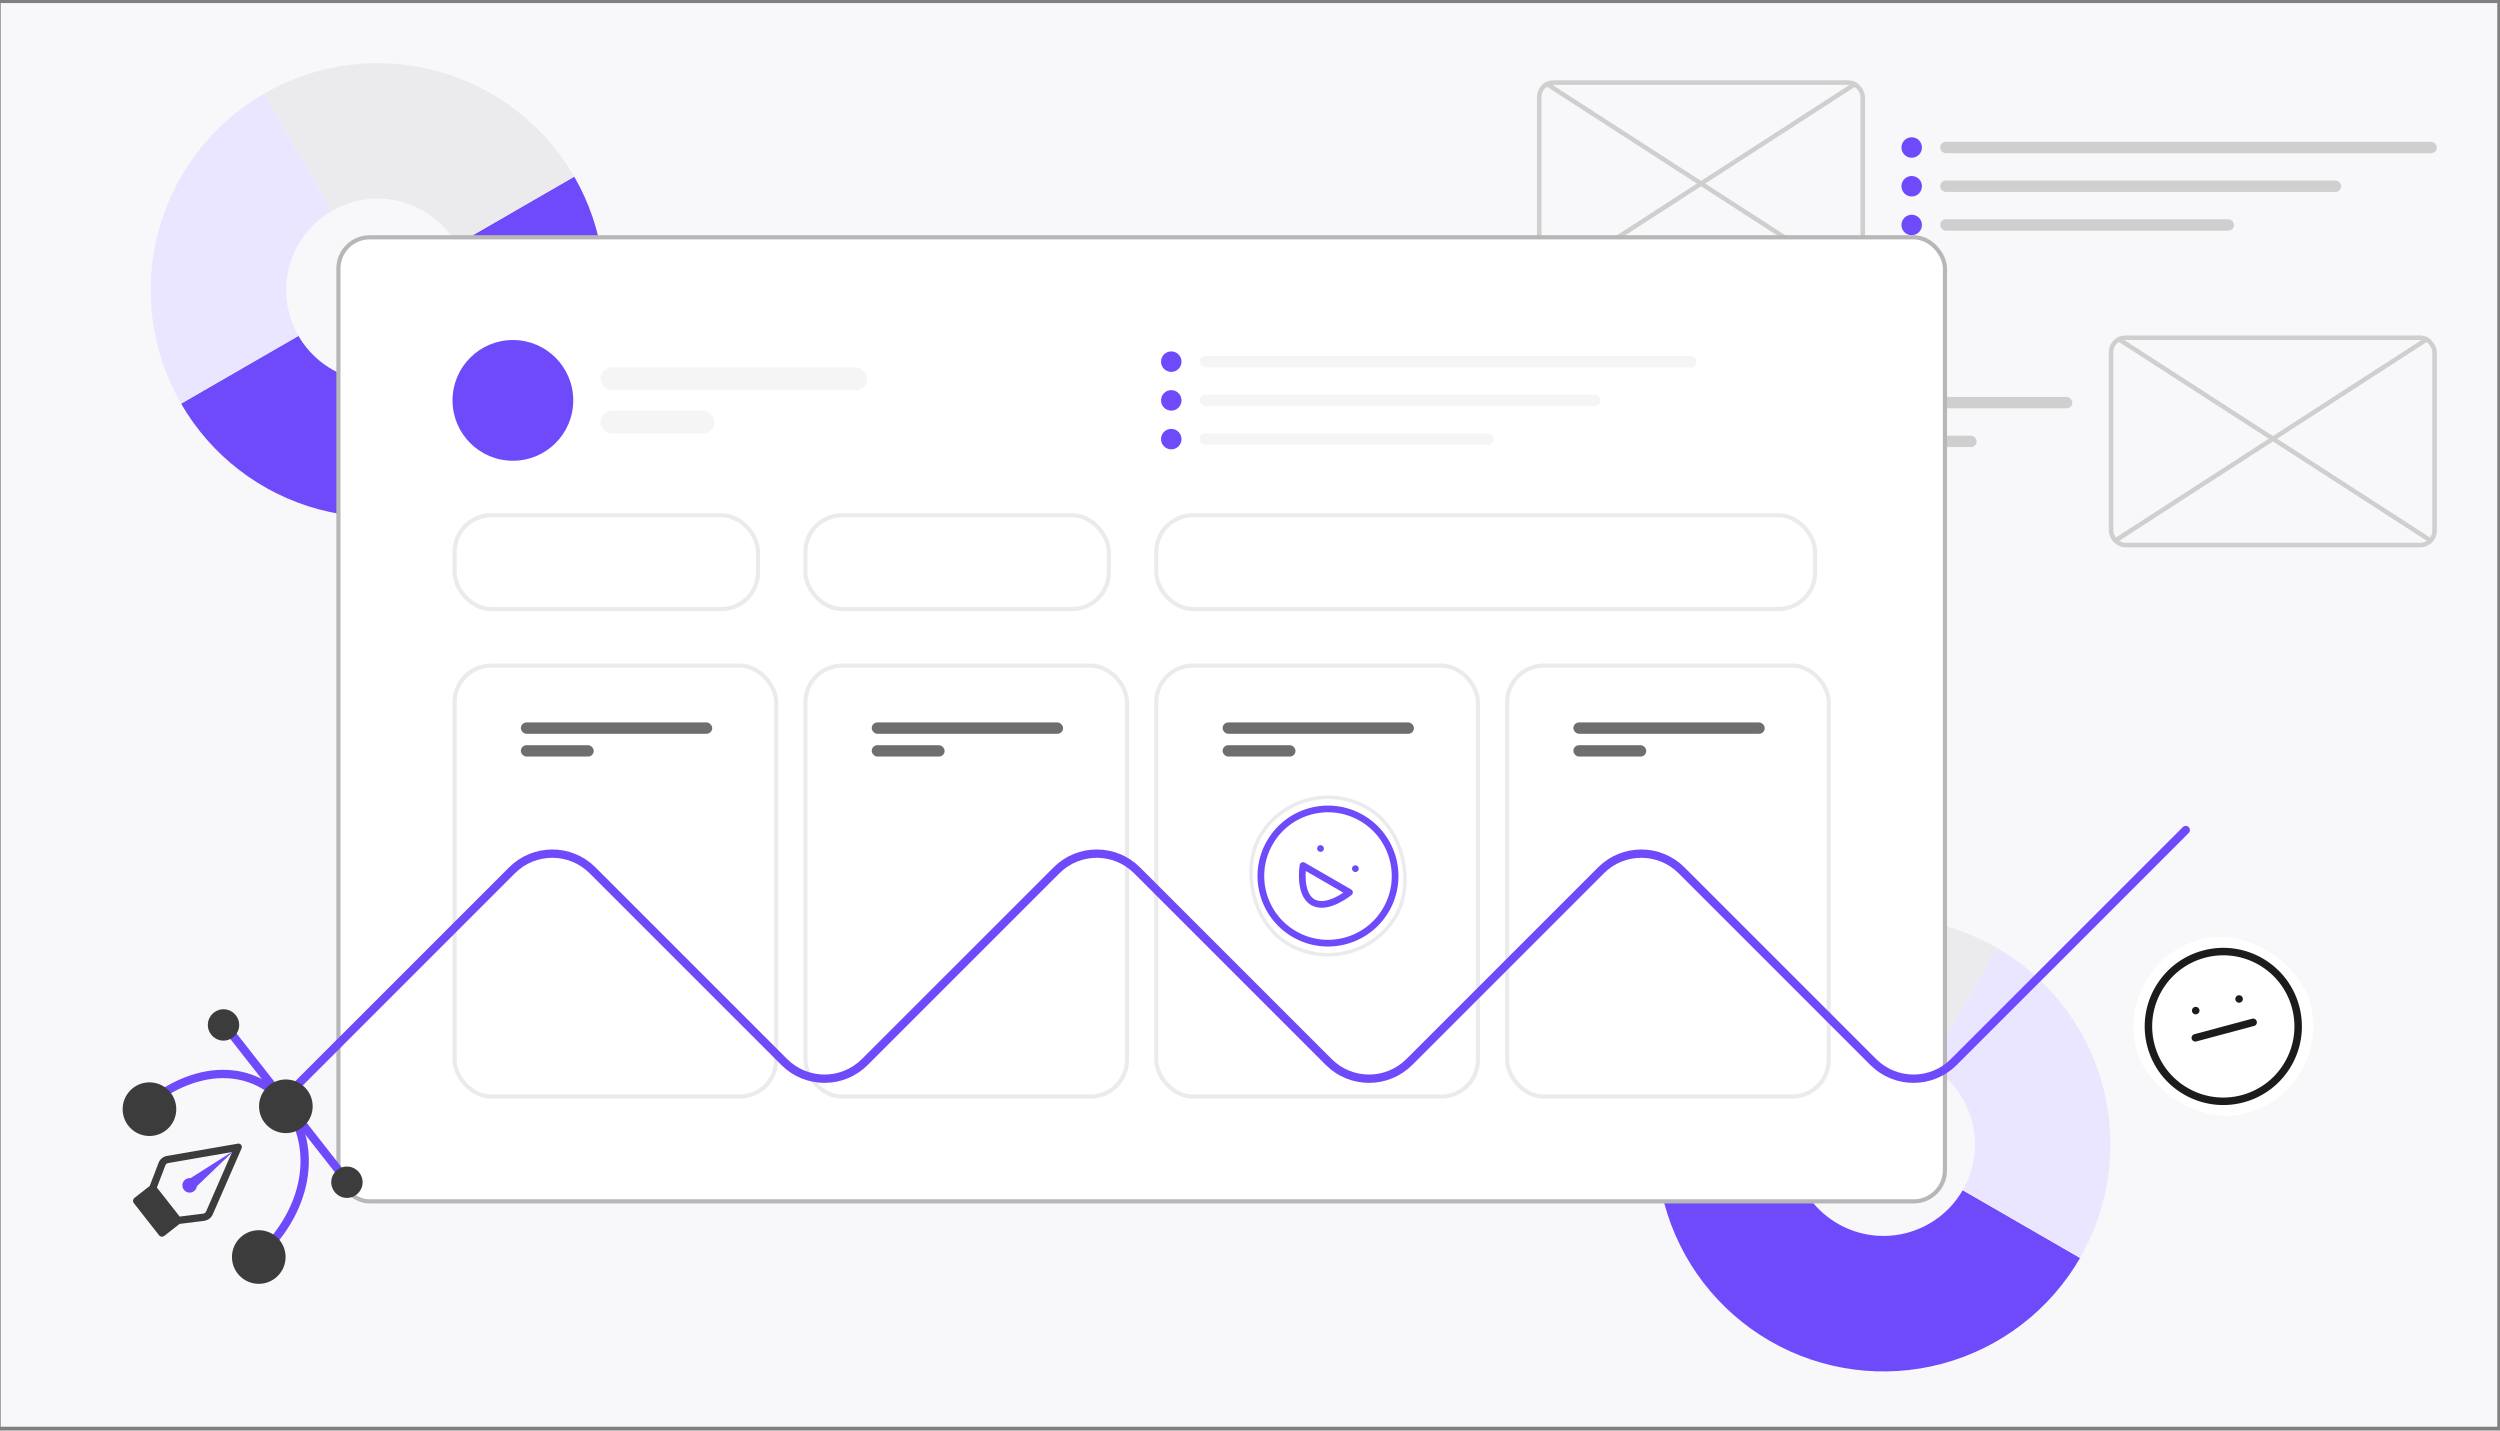 <?xml version="1.0" encoding="UTF-8"?>
<svg xmlns="http://www.w3.org/2000/svg" width="367" height="210" viewBox="0 0 367 210" fill="none">
  <rect x="0" y="0" width="367" height="210" fill="#808080" stroke="none"/>
  <g clip-path="url(#clip0_2459_14135)">
    <rect width="366.5" height="209" transform="translate(0.102 0.449)" fill="#F8F8FB"></rect>
    <path d="M84.298 25.93C88.716 33.584 89.914 42.679 87.626 51.215C85.339 59.752 79.754 67.03 72.101 71.449C64.448 75.867 55.352 77.065 46.816 74.777C38.28 72.49 31.002 66.906 26.583 59.252L43.811 49.306C45.591 52.39 48.525 54.64 51.965 55.562C55.405 56.484 59.07 56.001 62.154 54.221C65.239 52.44 67.49 49.507 68.411 46.067C69.333 42.627 68.85 38.961 67.07 35.877L84.298 25.93Z" fill="#6F4AFB"></path>
    <path d="M26.583 59.252C22.164 51.599 20.967 42.503 23.254 33.967C25.541 25.43 31.126 18.152 38.779 13.734L48.727 30.963C45.643 32.743 43.392 35.676 42.471 39.116C41.549 42.556 42.032 46.221 43.812 49.305L26.583 59.252Z" fill="#EBE6FF"></path>
    <path d="M38.779 13.734C46.433 9.315 55.528 8.118 64.064 10.405C72.601 12.692 79.879 18.277 84.298 25.93L67.07 35.877C65.289 32.792 62.356 30.542 58.916 29.62C55.476 28.698 51.81 29.181 48.726 30.962L38.779 13.734Z" fill="#EBEBEE"></path>
    <path d="M247.64 151.345C243.221 158.999 242.024 168.094 244.311 176.63C246.598 185.167 252.183 192.445 259.836 196.864C267.49 201.282 276.585 202.48 285.122 200.192C293.658 197.905 300.936 192.32 305.355 184.667L288.127 174.72C286.346 177.805 283.413 180.055 279.973 180.977C276.533 181.899 272.867 181.416 269.783 179.636C266.699 177.855 264.448 174.922 263.526 171.482C262.604 168.042 263.087 164.376 264.868 161.292L247.64 151.345Z" fill="#6F4AFB"></path>
    <path d="M305.355 184.667C309.774 177.014 310.971 167.918 308.684 159.382C306.396 150.846 300.812 143.567 293.158 139.149L283.211 156.378C286.295 158.159 288.545 161.091 289.467 164.531C290.388 167.971 289.906 171.636 288.125 174.72L305.355 184.667Z" fill="#EBE6FF"></path>
    <path d="M293.158 139.149C285.505 134.73 276.409 133.533 267.873 135.82C259.337 138.107 252.059 143.692 247.64 151.345L264.868 161.292C266.649 158.207 269.582 155.957 273.022 155.035C276.462 154.113 280.127 154.596 283.212 156.377L293.158 139.149Z" fill="#EBEBEE"></path>
    <g clip-path="url(#clip1_2459_14135)">
      <line x1="225.806" y1="11.506" x2="273.966" y2="42.609" stroke="#CFCFCF" stroke-width="0.669"></line>
      <line y1="-0.334" x2="57.33" y2="-0.334" transform="matrix(-0.84 0.543 0.543 0.84 273.781 11.787)" stroke="#CFCFCF" stroke-width="0.669"></line>
    </g>
    <rect x="225.959" y="12.122" width="47.491" height="30.434" rx="2.112" stroke="#CFCFCF" stroke-width="0.669"></rect>
    <circle cx="280.638" cy="21.653" r="1.505" fill="#6F4AFB"></circle>
    <rect x="284.82" y="20.817" width="72.908" height="1.672" rx="0.836" fill="#CFCFCF"></rect>
    <circle cx="280.638" cy="27.339" r="1.505" fill="#6F4AFB"></circle>
    <rect x="284.82" y="26.503" width="58.862" height="1.672" rx="0.836" fill="#CFCFCF"></rect>
    <circle cx="280.638" cy="33.025" r="1.505" fill="#6F4AFB"></circle>
    <rect x="284.82" y="32.188" width="43.143" height="1.672" rx="0.836" fill="#CFCFCF"></rect>
    <circle cx="227.13" cy="59.109" r="1.505" fill="#1C1C1C"></circle>
    <rect x="231.312" y="58.273" width="72.908" height="1.672" rx="0.836" fill="#CFCFCF"></rect>
    <circle cx="227.13" cy="64.795" r="1.505" fill="#1C1C1C"></circle>
    <rect x="231.312" y="63.959" width="58.862" height="1.672" rx="0.836" fill="#CFCFCF"></rect>
    <circle cx="227.13" cy="70.481" r="1.505" fill="#1C1C1C"></circle>
    <rect x="231.312" y="69.644" width="43.143" height="1.672" rx="0.836" fill="#6E6E6E"></rect>
    <g clip-path="url(#clip2_2459_14135)">
      <line x1="309.752" y1="48.963" x2="357.911" y2="80.066" stroke="#CFCFCF" stroke-width="0.669"></line>
      <line y1="-0.334" x2="57.33" y2="-0.334" transform="matrix(-0.84 0.543 0.543 0.84 357.734 49.244)" stroke="#CFCFCF" stroke-width="0.669"></line>
    </g>
    <rect x="309.905" y="49.579" width="47.491" height="30.434" rx="2.112" stroke="#CFCFCF" stroke-width="0.669"></rect>
    <rect x="49.681" y="34.835" width="235.838" height="141.526" rx="4.588" fill="white"></rect>
    <rect x="49.681" y="34.835" width="235.838" height="141.526" rx="4.588" stroke="#B7B7B7" stroke-width="0.612"></rect>
    <circle cx="75.292" cy="58.777" r="8.863" fill="#6F4AFB"></circle>
    <rect x="88.172" y="53.928" width="39.13" height="3.344" rx="1.672" fill="#F5F5F5"></rect>
    <rect x="88.172" y="60.282" width="16.722" height="3.344" rx="1.672" fill="#F5F5F5"></rect>
    <circle cx="171.942" cy="53.091" r="1.505" fill="#6F4AFB"></circle>
    <rect x="176.125" y="52.255" width="72.908" height="1.672" rx="0.836" fill="#F5F5F5"></rect>
    <circle cx="171.942" cy="58.776" r="1.505" fill="#6F4AFB"></circle>
    <rect x="176.125" y="57.94" width="58.862" height="1.672" rx="0.836" fill="#F5F5F5"></rect>
    <circle cx="171.942" cy="64.462" r="1.505" fill="#6F4AFB"></circle>
    <rect x="176.125" y="63.626" width="43.143" height="1.672" rx="0.836" fill="#F5F5F5"></rect>
    <rect x="66.736" y="75.638" width="44.538" height="13.769" rx="5.38" stroke="#EBEBEE" stroke-width="0.612"></rect>
    <rect x="118.236" y="75.638" width="44.538" height="13.769" rx="5.38" stroke="#EBEBEE" stroke-width="0.612"></rect>
    <rect x="169.743" y="75.638" width="96.711" height="13.769" rx="5.38" stroke="#EBEBEE" stroke-width="0.612"></rect>
    <rect x="66.736" y="97.71" width="47.213" height="63.267" rx="5.38" stroke="#EBEBEE" stroke-width="0.612"></rect>
    <rect x="76.461" y="106.052" width="28.093" height="1.67" rx="0.835" fill="#6E6E6E"></rect>
    <rect x="76.461" y="109.394" width="10.702" height="1.67" rx="0.835" fill="#6E6E6E"></rect>
    <rect x="118.236" y="97.71" width="47.213" height="63.267" rx="5.38" stroke="#EBEBEE" stroke-width="0.612"></rect>
    <rect x="127.969" y="106.052" width="28.093" height="1.67" rx="0.835" fill="#6E6E6E"></rect>
    <rect x="127.969" y="109.394" width="10.702" height="1.67" rx="0.835" fill="#6E6E6E"></rect>
    <rect x="169.743" y="97.71" width="47.213" height="63.267" rx="5.38" stroke="#EBEBEE" stroke-width="0.612"></rect>
    <rect x="179.477" y="106.052" width="28.093" height="1.67" rx="0.835" fill="#6E6E6E"></rect>
    <rect x="179.477" y="109.394" width="10.702" height="1.67" rx="0.835" fill="#6E6E6E"></rect>
    <g clip-path="url(#clip3_2459_14135)">
      <rect x="190.625" y="112.454" width="23.644" height="23.644" rx="11.822" transform="rotate(30 190.625 112.454)" fill="white"></rect>
      <path d="M190.024 137.137C194.736 139.858 200.761 138.243 203.482 133.531C206.202 128.819 204.588 122.794 199.876 120.073C195.164 117.353 189.138 118.967 186.418 123.679C183.697 128.391 185.312 134.417 190.024 137.137Z" stroke="#6F4AFB" stroke-width="0.985" stroke-linecap="round" stroke-linejoin="round"></path>
      <path d="M198.975 127.52L198.966 127.515M193.856 124.565L193.847 124.56M198.104 130.999C198.104 130.999 194.854 133.673 192.721 132.441C190.588 131.21 191.278 127.058 191.278 127.058L198.104 130.999Z" stroke="#6F4AFB" stroke-width="0.985" stroke-linecap="round" stroke-linejoin="round"></path>
    </g>
    <rect x="190.721" y="112.811" width="23.121" height="23.121" rx="11.561" transform="rotate(30 190.721 112.811)" stroke="#EBEBEE" stroke-width="0.523"></rect>
    <rect x="221.251" y="97.71" width="47.213" height="63.267" rx="5.38" stroke="#EBEBEE" stroke-width="0.612"></rect>
    <rect x="230.969" y="106.052" width="28.093" height="1.67" rx="0.835" fill="#6E6E6E"></rect>
    <rect x="230.969" y="109.394" width="10.702" height="1.67" rx="0.835" fill="#6E6E6E"></rect>
    <path d="M41.109 161.817L75.163 127.764C78.428 124.499 83.722 124.499 86.987 127.764L115.129 155.905C118.394 159.17 123.688 159.17 126.953 155.905L155.094 127.764C158.36 124.499 163.654 124.499 166.919 127.764L195.06 155.905C198.325 159.17 203.619 159.17 206.885 155.905L235.026 127.764C238.291 124.499 243.585 124.499 246.85 127.764L274.992 155.905C278.257 159.17 283.551 159.17 286.816 155.905L320.87 121.852" stroke="#6F4AFB" stroke-width="1.223" stroke-linecap="round"></path>
    <g clip-path="url(#clip4_2459_14135)">
      <rect x="310.242" y="141.353" width="26.373" height="26.373" rx="13.187" transform="rotate(-15 310.242 141.353)" fill="white"></rect>
      <path d="M329.224 161.295C335.087 159.724 338.565 153.698 336.995 147.836C335.424 141.974 329.398 138.495 323.536 140.066C317.674 141.637 314.195 147.662 315.766 153.525C317.337 159.387 323.362 162.866 329.224 161.295Z" stroke="#1C1C1C" stroke-width="1.099" stroke-linecap="round" stroke-linejoin="round"></path>
      <path d="M330.761 150.077C330.761 150.077 329.169 150.504 326.515 151.215C323.862 151.926 322.27 152.353 322.27 152.353M328.704 146.647L328.694 146.65M322.336 148.353L322.325 148.356" stroke="#1C1C1C" stroke-width="1.099" stroke-linecap="round" stroke-linejoin="round"></path>
    </g>
    <g clip-path="url(#clip5_2459_14135)">
      <path fill-rule="evenodd" clip-rule="evenodd" d="M24.104 181.439C24.049 181.482 23.986 181.514 23.919 181.533C23.851 181.552 23.781 181.557 23.711 181.549C23.642 181.54 23.575 181.518 23.514 181.484C23.453 181.449 23.399 181.403 23.356 181.348L19.637 176.608C19.594 176.553 19.562 176.49 19.543 176.423C19.524 176.355 19.519 176.285 19.527 176.215C19.536 176.146 19.558 176.079 19.592 176.018C19.626 175.957 19.672 175.903 19.728 175.86L21.982 174.092L23.281 170.695C23.38 170.436 23.544 170.208 23.758 170.032C23.972 169.856 24.228 169.738 24.501 169.691L34.922 167.888C35.313 167.82 35.623 168.215 35.464 168.579L31.232 178.272C31.121 178.526 30.946 178.746 30.725 178.912C30.503 179.077 30.242 179.183 29.968 179.217L26.359 179.67L24.104 181.439ZM26.379 178.594L29.835 178.16C29.927 178.149 30.014 178.114 30.088 178.058C30.162 178.003 30.22 177.929 30.257 177.845L34.068 169.117L24.682 170.741C24.591 170.756 24.506 170.796 24.435 170.854C24.364 170.913 24.31 170.989 24.277 171.075L23.032 174.329L26.379 178.594Z" fill="#3C3C3C"></path>
      <path fill-rule="evenodd" clip-rule="evenodd" d="M33.97 169.143L27.966 172.954C27.757 172.929 27.545 172.966 27.357 173.061C27.169 173.156 27.014 173.305 26.91 173.489C26.807 173.672 26.76 173.882 26.776 174.092C26.793 174.302 26.87 174.503 27 174.669C27.13 174.834 27.307 174.958 27.507 175.023C27.707 175.089 27.922 175.094 28.125 175.037C28.328 174.98 28.509 174.865 28.646 174.705C28.784 174.545 28.87 174.348 28.896 174.139L34.026 169.215L34.064 169.127L33.97 169.143Z" fill="#6F4AFB"></path>
    </g>
    <path d="M32.896 150.366L51.033 173.484" stroke="#6F4AFB" stroke-width="1.223"></path>
    <path d="M20.628 162.92C38.759 147.28 54.807 170.03 36.936 185.389" stroke="#6F4AFB" stroke-width="1.223"></path>
    <circle cx="32.812" cy="150.461" r="2.302" transform="rotate(94.324 32.812 150.461)" fill="#3C3C3C"></circle>
    <circle cx="50.929" cy="173.552" r="2.302" transform="rotate(94.324 50.929 173.552)" fill="#3C3C3C"></circle>
    <circle cx="41.964" cy="162.405" r="3.937" transform="rotate(94.324 41.964 162.405)" fill="#3C3C3C"></circle>
    <circle cx="21.941" cy="162.827" r="3.937" transform="rotate(94.324 21.941 162.827)" fill="#3C3C3C"></circle>
    <circle cx="37.988" cy="184.531" r="3.937" transform="rotate(94.324 37.988 184.531)" fill="#3C3C3C"></circle>
  </g>
  <defs>
    <clipPath id="clip0_2459_14135">
      <rect width="366.5" height="209" fill="white" transform="translate(0.102 0.449)"></rect>
    </clipPath>
    <clipPath id="clip1_2459_14135">
      <rect x="225.625" y="11.787" width="48.16" height="31.103" rx="2.447" fill="white"></rect>
    </clipPath>
    <clipPath id="clip2_2459_14135">
      <rect x="309.57" y="49.244" width="48.16" height="31.103" rx="2.447" fill="white"></rect>
    </clipPath>
    <clipPath id="clip3_2459_14135">
      <rect x="190.625" y="112.454" width="23.644" height="23.644" rx="11.822" transform="rotate(30 190.625 112.454)" fill="white"></rect>
    </clipPath>
    <clipPath id="clip4_2459_14135">
      <rect x="310.242" y="141.353" width="26.373" height="26.373" rx="13.187" transform="rotate(-15 310.242 141.353)" fill="white"></rect>
    </clipPath>
    <clipPath id="clip5_2459_14135">
      <rect width="17.438" height="18.269" fill="white" transform="translate(35.031 184.765) rotate(-173.115)"></rect>
    </clipPath>
  </defs>
</svg>
